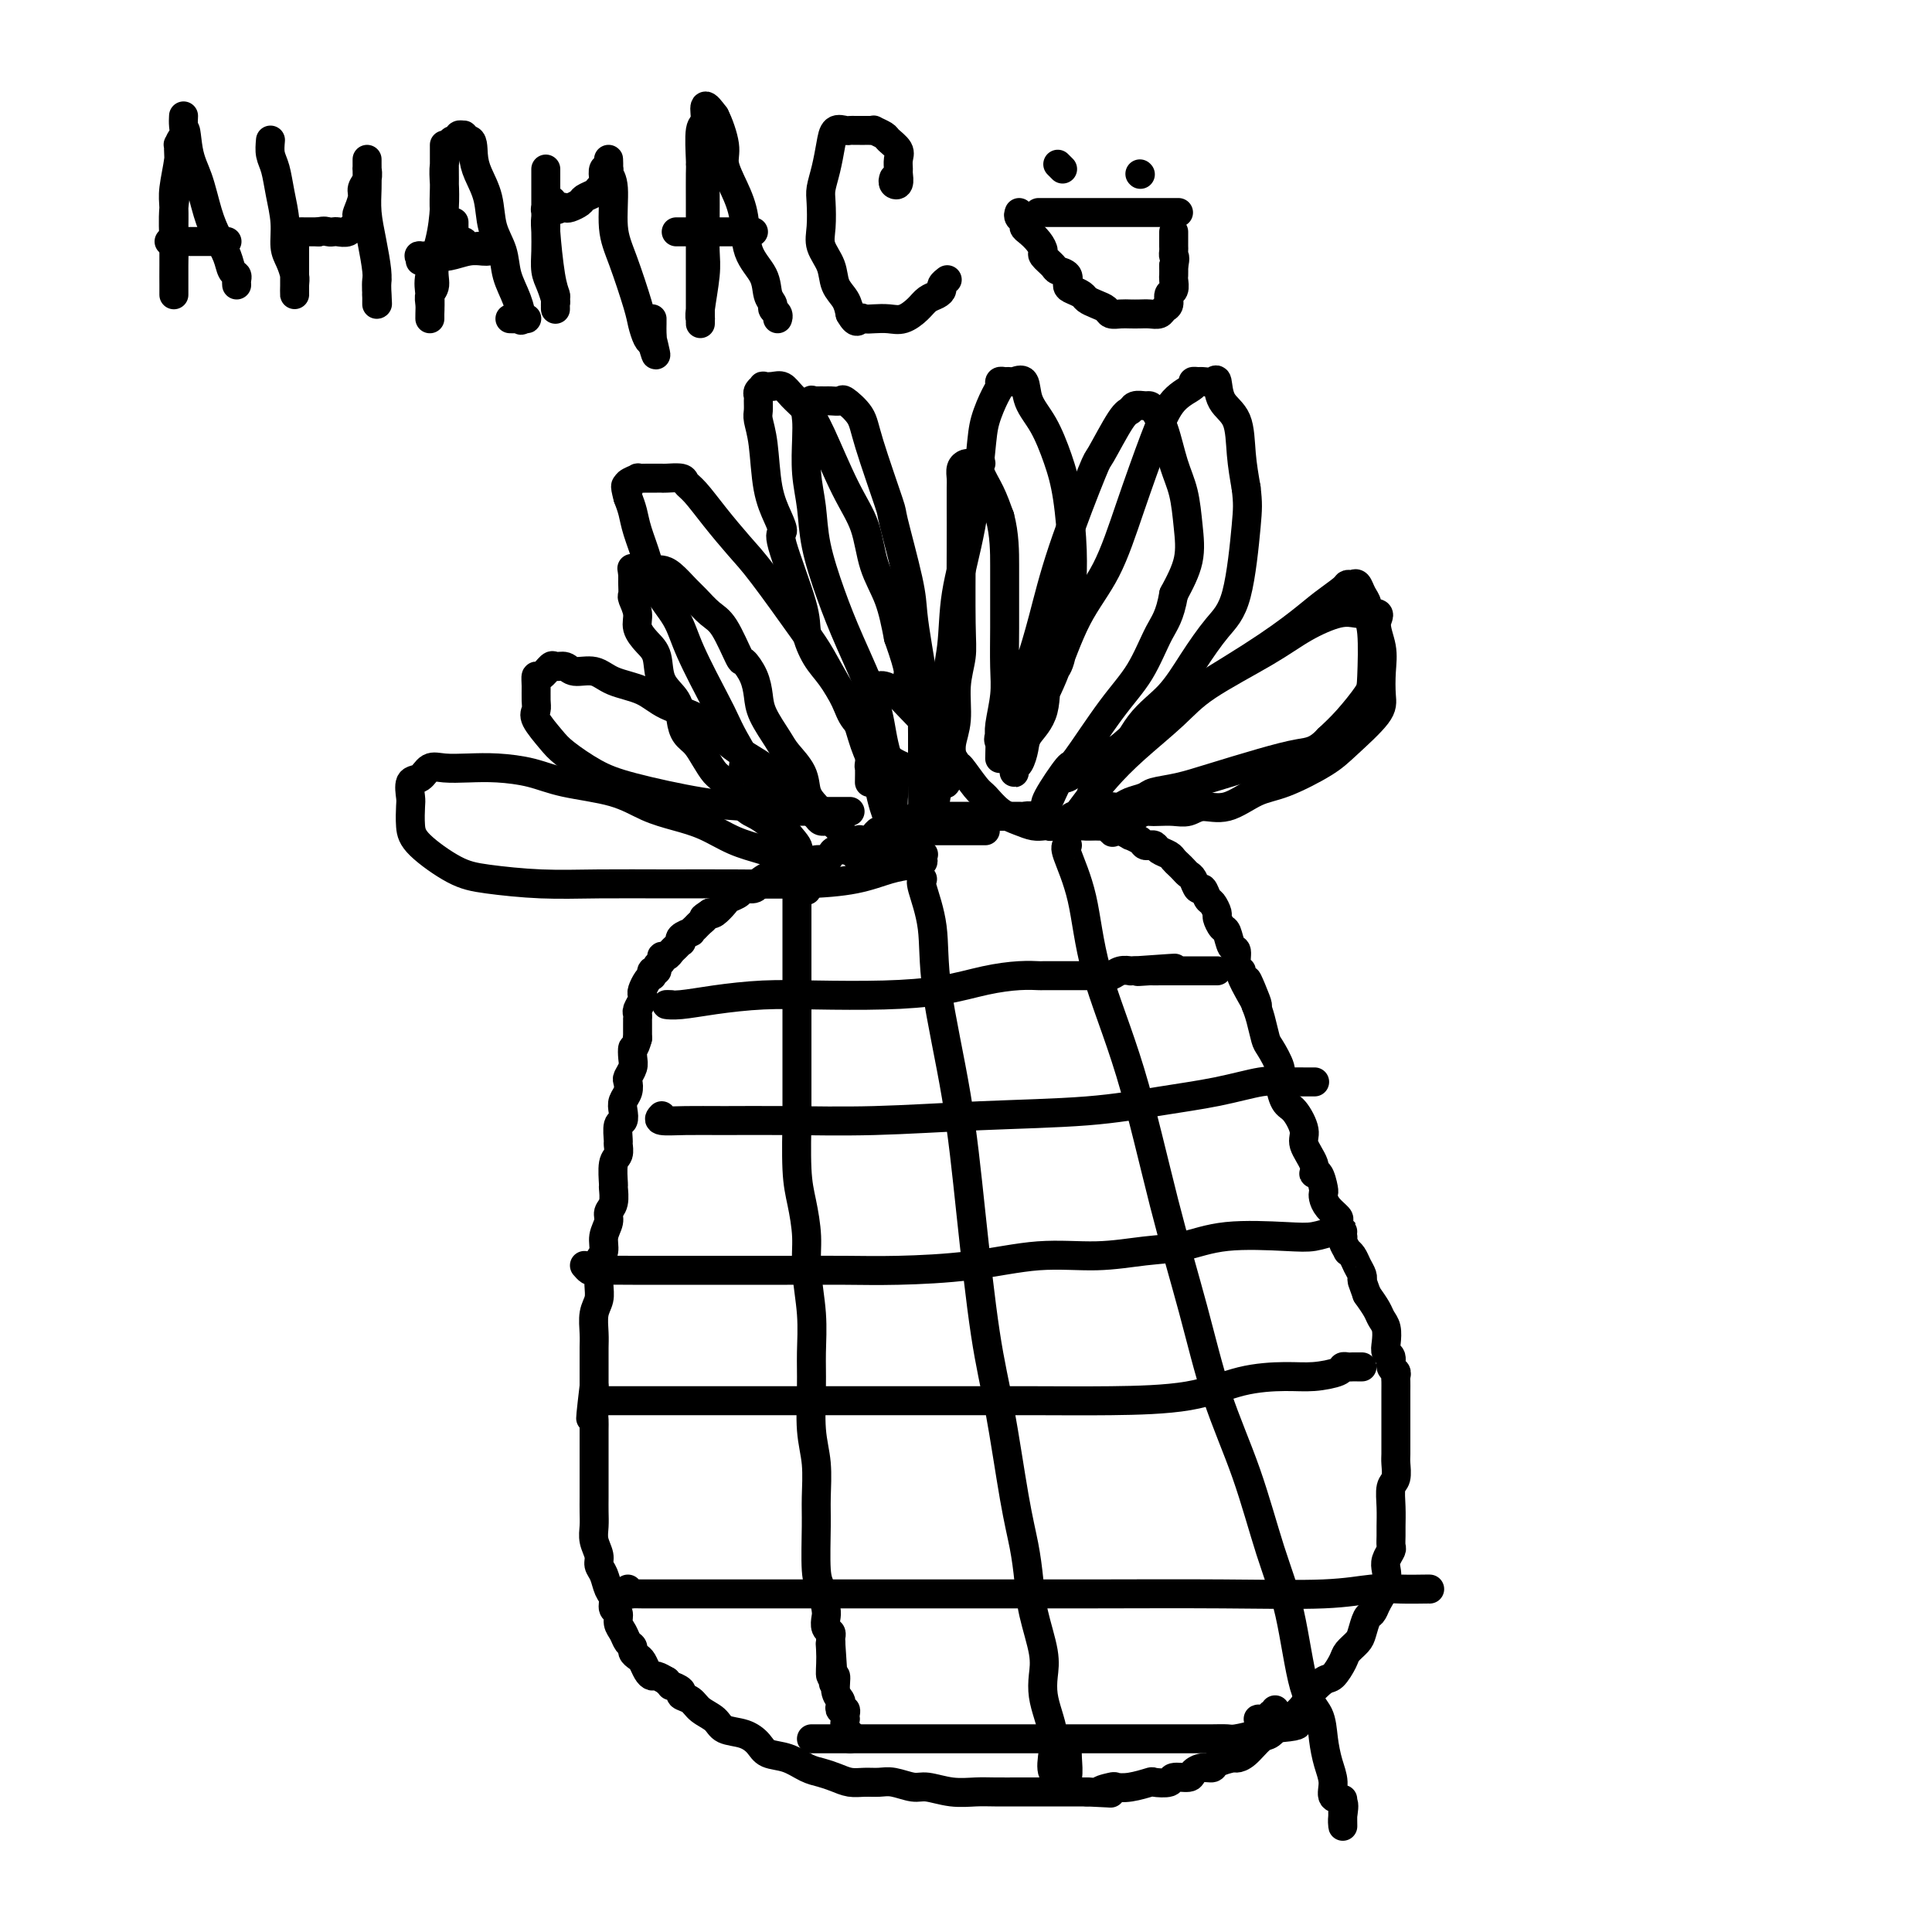 <svg viewBox='0 0 400 400' version='1.1' xmlns='http://www.w3.org/2000/svg' xmlns:xlink='http://www.w3.org/1999/xlink'><g fill='none' stroke='#000000' stroke-width='6' stroke-linecap='round' stroke-linejoin='round'><path d='M204,172c-0.447,0.000 -0.893,0.000 -1,0c-0.107,0.000 0.126,0.000 0,0c-0.126,0.000 -0.612,0.000 -1,0c-0.388,0.000 -0.677,0.000 -1,0c-0.323,0.000 -0.678,-0.000 -1,0c-0.322,0.000 -0.611,0.000 -1,0c-0.389,0.000 -0.877,0.000 -1,0c-0.123,0.000 0.121,0.000 0,0c-0.121,0.000 -0.606,0.000 -1,0c-0.394,0.000 -0.697,0.000 -1,0c-0.303,0.000 -0.606,0.000 -1,0c-0.394,0.000 -0.879,0.000 -1,0c-0.121,0.000 0.122,0.000 0,0c-0.122,0.000 -0.607,-0.000 -1,0c-0.393,0.000 -0.693,0.000 -1,0c-0.307,0.000 -0.621,-0.000 -1,0c-0.379,0.000 -0.823,0.000 -1,0c-0.177,0.000 -0.089,0.000 0,0'/><path d='M190,172c-2.340,0.017 -1.188,0.060 -1,0c0.188,-0.060 -0.586,-0.222 -1,0c-0.414,0.222 -0.468,0.830 -1,1c-0.532,0.170 -1.542,-0.098 -2,0c-0.458,0.098 -0.365,0.561 -1,1c-0.635,0.439 -1.998,0.853 -3,1c-1.002,0.147 -1.644,0.025 -2,0c-0.356,-0.025 -0.428,0.045 -1,0c-0.572,-0.045 -1.645,-0.206 -2,0c-0.355,0.206 0.008,0.777 0,1c-0.008,0.223 -0.386,0.097 -1,0c-0.614,-0.097 -1.463,-0.167 -2,0c-0.537,0.167 -0.760,0.570 -1,1c-0.240,0.430 -0.497,0.886 -1,1c-0.503,0.114 -1.253,-0.113 -2,0c-0.747,0.113 -1.491,0.565 -2,1c-0.509,0.435 -0.785,0.853 -1,1c-0.215,0.147 -0.371,0.025 -1,0c-0.629,-0.025 -1.730,0.049 -2,0c-0.270,-0.049 0.292,-0.221 0,0c-0.292,0.221 -1.439,0.834 -2,1c-0.561,0.166 -0.536,-0.114 -1,0c-0.464,0.114 -1.419,0.622 -2,1c-0.581,0.378 -0.790,0.626 -1,1c-0.210,0.374 -0.422,0.872 -1,1c-0.578,0.128 -1.520,-0.116 -2,0c-0.480,0.116 -0.496,0.592 -1,1c-0.504,0.408 -1.496,0.749 -2,1c-0.504,0.251 -0.520,0.414 -1,1c-0.480,0.586 -1.423,1.596 -2,2c-0.577,0.404 -0.789,0.202 -1,0'/><path d='M147,189c-2.188,1.415 -1.159,0.953 -1,1c0.159,0.047 -0.553,0.604 -1,1c-0.447,0.396 -0.628,0.632 -1,1c-0.372,0.368 -0.936,0.868 -1,1c-0.064,0.132 0.372,-0.105 0,0c-0.372,0.105 -1.553,0.553 -2,1c-0.447,0.447 -0.161,0.894 0,1c0.161,0.106 0.197,-0.130 0,0c-0.197,0.130 -0.626,0.626 -1,1c-0.374,0.374 -0.693,0.625 -1,1c-0.307,0.375 -0.603,0.875 -1,1c-0.397,0.125 -0.895,-0.125 -1,0c-0.105,0.125 0.182,0.626 0,1c-0.182,0.374 -0.833,0.622 -1,1c-0.167,0.378 0.149,0.888 0,1c-0.149,0.112 -0.761,-0.174 -1,0c-0.239,0.174 -0.103,0.806 0,1c0.103,0.194 0.172,-0.051 0,0c-0.172,0.051 -0.586,0.399 -1,1c-0.414,0.601 -0.829,1.456 -1,2c-0.171,0.544 -0.098,0.777 0,1c0.098,0.223 0.223,0.438 0,1c-0.223,0.562 -0.792,1.473 -1,2c-0.208,0.527 -0.056,0.670 0,1c0.056,0.330 0.015,0.848 0,1c-0.015,0.152 -0.004,-0.062 0,0c0.004,0.062 0.001,0.401 0,1c-0.001,0.599 -0.000,1.457 0,2c0.000,0.543 0.000,0.772 0,1'/><path d='M132,215c-0.686,2.522 -0.902,1.827 -1,2c-0.098,0.173 -0.078,1.215 0,2c0.078,0.785 0.213,1.313 0,2c-0.213,0.687 -0.775,1.535 -1,2c-0.225,0.465 -0.112,0.549 0,1c0.112,0.451 0.222,1.271 0,2c-0.222,0.729 -0.777,1.369 -1,2c-0.223,0.631 -0.112,1.253 0,2c0.112,0.747 0.227,1.618 0,2c-0.227,0.382 -0.797,0.274 -1,1c-0.203,0.726 -0.040,2.286 0,3c0.040,0.714 -0.042,0.581 0,1c0.042,0.419 0.209,1.390 0,2c-0.209,0.610 -0.792,0.859 -1,2c-0.208,1.141 -0.041,3.172 0,4c0.041,0.828 -0.046,0.451 0,1c0.046,0.549 0.224,2.023 0,3c-0.224,0.977 -0.848,1.455 -1,2c-0.152,0.545 0.170,1.156 0,2c-0.170,0.844 -0.830,1.920 -1,3c-0.170,1.080 0.152,2.165 0,3c-0.152,0.835 -0.776,1.419 -1,2c-0.224,0.581 -0.046,1.159 0,2c0.046,0.841 -0.040,1.943 0,3c0.040,1.057 0.207,2.068 0,3c-0.207,0.932 -0.788,1.786 -1,3c-0.212,1.214 -0.057,2.786 0,4c0.057,1.214 0.015,2.068 0,3c-0.015,0.932 -0.004,1.943 0,3c0.004,1.057 0.001,2.159 0,3c-0.001,0.841 -0.001,1.420 0,2'/><path d='M123,287c-1.392,11.722 -0.373,5.028 0,3c0.373,-2.028 0.100,0.612 0,2c-0.100,1.388 -0.027,1.526 0,2c0.027,0.474 0.007,1.286 0,2c-0.007,0.714 -0.002,1.331 0,2c0.002,0.669 0.001,1.389 0,2c-0.001,0.611 -0.000,1.111 0,2c0.000,0.889 0.000,2.166 0,3c-0.000,0.834 -0.001,1.223 0,2c0.001,0.777 0.004,1.941 0,3c-0.004,1.059 -0.016,2.013 0,3c0.016,0.987 0.060,2.007 0,3c-0.060,0.993 -0.224,1.961 0,3c0.224,1.039 0.835,2.151 1,3c0.165,0.849 -0.114,1.436 0,2c0.114,0.564 0.623,1.106 1,2c0.377,0.894 0.622,2.140 1,3c0.378,0.860 0.889,1.332 1,2c0.111,0.668 -0.178,1.531 0,2c0.178,0.469 0.822,0.545 1,1c0.178,0.455 -0.111,1.288 0,2c0.111,0.712 0.621,1.304 1,2c0.379,0.696 0.626,1.495 1,2c0.374,0.505 0.874,0.716 1,1c0.126,0.284 -0.121,0.640 0,1c0.121,0.360 0.609,0.723 1,1c0.391,0.277 0.685,0.469 1,1c0.315,0.531 0.651,1.400 1,2c0.349,0.600 0.709,0.931 1,1c0.291,0.069 0.512,-0.123 1,0c0.488,0.123 1.244,0.562 2,1'/><path d='M138,348c1.335,1.417 0.674,0.960 1,1c0.326,0.040 1.639,0.577 2,1c0.361,0.423 -0.228,0.733 0,1c0.228,0.267 1.275,0.490 2,1c0.725,0.510 1.129,1.305 2,2c0.871,0.695 2.210,1.289 3,2c0.790,0.711 1.032,1.537 2,2c0.968,0.463 2.660,0.562 4,1c1.340,0.438 2.326,1.217 3,2c0.674,0.783 1.037,1.572 2,2c0.963,0.428 2.526,0.497 4,1c1.474,0.503 2.859,1.441 4,2c1.141,0.559 2.038,0.738 3,1c0.962,0.262 1.989,0.605 3,1c1.011,0.395 2.007,0.842 3,1c0.993,0.158 1.982,0.027 3,0c1.018,-0.027 2.063,0.049 3,0c0.937,-0.049 1.766,-0.223 3,0c1.234,0.223 2.874,0.844 4,1c1.126,0.156 1.740,-0.154 3,0c1.260,0.154 3.167,0.773 5,1c1.833,0.227 3.594,0.061 5,0c1.406,-0.061 2.458,-0.016 4,0c1.542,0.016 3.573,0.004 5,0c1.427,-0.004 2.251,-0.001 3,0c0.749,0.001 1.423,0.000 2,0c0.577,-0.000 1.058,-0.000 2,0c0.942,0.000 2.345,0.000 3,0c0.655,-0.000 0.561,-0.000 1,0c0.439,0.000 1.411,0.000 2,0c0.589,-0.000 0.794,-0.000 1,0'/><path d='M225,371c8.146,0.369 4.012,0.291 3,0c-1.012,-0.291 1.099,-0.796 2,-1c0.901,-0.204 0.592,-0.106 1,0c0.408,0.106 1.532,0.221 3,0c1.468,-0.221 3.280,-0.776 4,-1c0.720,-0.224 0.349,-0.115 1,0c0.651,0.115 2.324,0.237 3,0c0.676,-0.237 0.357,-0.833 1,-1c0.643,-0.167 2.250,0.096 3,0c0.750,-0.096 0.642,-0.551 1,-1c0.358,-0.449 1.180,-0.890 2,-1c0.820,-0.110 1.636,0.113 2,0c0.364,-0.113 0.275,-0.563 1,-1c0.725,-0.437 2.263,-0.861 3,-1c0.737,-0.139 0.673,0.008 1,0c0.327,-0.008 1.045,-0.171 2,-1c0.955,-0.829 2.148,-2.323 3,-3c0.852,-0.677 1.364,-0.536 2,-1c0.636,-0.464 1.396,-1.533 2,-2c0.604,-0.467 1.054,-0.333 2,-1c0.946,-0.667 2.390,-2.136 3,-3c0.610,-0.864 0.386,-1.123 1,-2c0.614,-0.877 2.066,-2.371 3,-3c0.934,-0.629 1.349,-0.394 2,-1c0.651,-0.606 1.536,-2.054 2,-3c0.464,-0.946 0.505,-1.390 1,-2c0.495,-0.610 1.442,-1.384 2,-2c0.558,-0.616 0.727,-1.072 1,-2c0.273,-0.928 0.650,-2.327 1,-3c0.350,-0.673 0.671,-0.621 1,-1c0.329,-0.379 0.664,-1.190 1,-2'/><path d='M285,332c1.325,-2.274 1.139,-1.960 1,-2c-0.139,-0.040 -0.230,-0.434 0,-1c0.230,-0.566 0.779,-1.302 1,-2c0.221,-0.698 0.112,-1.356 0,-2c-0.112,-0.644 -0.226,-1.273 0,-2c0.226,-0.727 0.793,-1.551 1,-2c0.207,-0.449 0.054,-0.523 0,-1c-0.054,-0.477 -0.011,-1.358 0,-2c0.011,-0.642 -0.011,-1.043 0,-2c0.011,-0.957 0.056,-2.468 0,-4c-0.056,-1.532 -0.211,-3.086 0,-4c0.211,-0.914 0.789,-1.190 1,-2c0.211,-0.810 0.057,-2.155 0,-3c-0.057,-0.845 -0.015,-1.190 0,-2c0.015,-0.810 0.004,-2.086 0,-3c-0.004,-0.914 -0.001,-1.466 0,-2c0.001,-0.534 0.000,-1.050 0,-2c-0.000,-0.950 -0.000,-2.334 0,-3c0.000,-0.666 0.001,-0.612 0,-1c-0.001,-0.388 -0.004,-1.216 0,-2c0.004,-0.784 0.016,-1.523 0,-2c-0.016,-0.477 -0.061,-0.690 0,-1c0.061,-0.310 0.226,-0.715 0,-1c-0.226,-0.285 -0.844,-0.450 -1,-1c-0.156,-0.550 0.151,-1.484 0,-2c-0.151,-0.516 -0.761,-0.613 -1,-1c-0.239,-0.387 -0.108,-1.065 0,-2c0.108,-0.935 0.194,-2.127 0,-3c-0.194,-0.873 -0.668,-1.427 -1,-2c-0.332,-0.573 -0.524,-1.164 -1,-2c-0.476,-0.836 -1.238,-1.918 -2,-3'/><path d='M283,268c-1.168,-3.274 -1.088,-2.958 -1,-3c0.088,-0.042 0.182,-0.440 0,-1c-0.182,-0.560 -0.641,-1.281 -1,-2c-0.359,-0.719 -0.617,-1.436 -1,-2c-0.383,-0.564 -0.891,-0.976 -1,-1c-0.109,-0.024 0.181,0.341 0,0c-0.181,-0.341 -0.831,-1.386 -1,-2c-0.169,-0.614 0.144,-0.797 0,-1c-0.144,-0.203 -0.746,-0.425 -1,-1c-0.254,-0.575 -0.159,-1.503 0,-2c0.159,-0.497 0.383,-0.565 0,-1c-0.383,-0.435 -1.373,-1.239 -2,-2c-0.627,-0.761 -0.890,-1.481 -1,-2c-0.110,-0.519 -0.066,-0.837 0,-1c0.066,-0.163 0.153,-0.172 0,-1c-0.153,-0.828 -0.547,-2.474 -1,-3c-0.453,-0.526 -0.964,0.069 -1,0c-0.036,-0.069 0.405,-0.803 0,-2c-0.405,-1.197 -1.654,-2.855 -2,-4c-0.346,-1.145 0.210,-1.775 0,-3c-0.210,-1.225 -1.187,-3.046 -2,-4c-0.813,-0.954 -1.460,-1.041 -2,-2c-0.540,-0.959 -0.971,-2.791 -1,-4c-0.029,-1.209 0.343,-1.793 0,-3c-0.343,-1.207 -1.401,-3.035 -2,-4c-0.599,-0.965 -0.738,-1.068 -1,-2c-0.262,-0.932 -0.646,-2.695 -1,-4c-0.354,-1.305 -0.677,-2.153 -1,-3'/><path d='M260,208c-3.531,-9.509 -0.859,-3.281 0,-1c0.859,2.281 -0.095,0.614 -1,-1c-0.905,-1.614 -1.762,-3.176 -2,-4c-0.238,-0.824 0.143,-0.911 0,-1c-0.143,-0.089 -0.812,-0.180 -1,-1c-0.188,-0.820 0.103,-2.370 0,-3c-0.103,-0.630 -0.601,-0.339 -1,-1c-0.399,-0.661 -0.698,-2.275 -1,-3c-0.302,-0.725 -0.606,-0.560 -1,-1c-0.394,-0.440 -0.879,-1.485 -1,-2c-0.121,-0.515 0.122,-0.500 0,-1c-0.122,-0.500 -0.610,-1.514 -1,-2c-0.390,-0.486 -0.682,-0.445 -1,-1c-0.318,-0.555 -0.663,-1.707 -1,-2c-0.337,-0.293 -0.668,0.272 -1,0c-0.332,-0.272 -0.667,-1.382 -1,-2c-0.333,-0.618 -0.666,-0.743 -1,-1c-0.334,-0.257 -0.671,-0.646 -1,-1c-0.329,-0.354 -0.652,-0.673 -1,-1c-0.348,-0.327 -0.723,-0.662 -1,-1c-0.277,-0.338 -0.456,-0.678 -1,-1c-0.544,-0.322 -1.454,-0.625 -2,-1c-0.546,-0.375 -0.729,-0.823 -1,-1c-0.271,-0.177 -0.631,-0.085 -1,0c-0.369,0.085 -0.746,0.163 -1,0c-0.254,-0.163 -0.383,-0.566 -1,-1c-0.617,-0.434 -1.722,-0.900 -2,-1c-0.278,-0.100 0.271,0.165 0,0c-0.271,-0.165 -1.363,-0.762 -2,-1c-0.637,-0.238 -0.818,-0.119 -1,0'/><path d='M231,172c-3.024,-1.873 -1.583,-0.554 -1,0c0.583,0.554 0.307,0.345 0,0c-0.307,-0.345 -0.646,-0.824 -1,-1c-0.354,-0.176 -0.725,-0.047 -1,0c-0.275,0.047 -0.455,0.012 -1,0c-0.545,-0.012 -1.456,-0.002 -2,0c-0.544,0.002 -0.719,-0.003 -1,0c-0.281,0.003 -0.666,0.015 -1,0c-0.334,-0.015 -0.617,-0.056 -1,0c-0.383,0.056 -0.867,0.211 -1,0c-0.133,-0.211 0.085,-0.788 0,-1c-0.085,-0.212 -0.473,-0.061 -1,0c-0.527,0.061 -1.192,0.030 -2,0c-0.808,-0.030 -1.760,-0.061 -2,0c-0.240,0.061 0.231,0.212 0,0c-0.231,-0.212 -1.164,-0.789 -2,-1c-0.836,-0.211 -1.575,-0.057 -2,0c-0.425,0.057 -0.535,0.015 -1,0c-0.465,-0.015 -1.284,-0.004 -2,0c-0.716,0.004 -1.330,0.001 -2,0c-0.670,-0.001 -1.398,-0.000 -2,0c-0.602,0.000 -1.078,0.000 -2,0c-0.922,-0.000 -2.288,-0.000 -3,0c-0.712,0.000 -0.768,0.000 -1,0c-0.232,-0.000 -0.640,-0.000 -1,0c-0.360,0.000 -0.671,0.000 -1,0c-0.329,-0.000 -0.676,-0.000 -1,0c-0.324,0.000 -0.626,0.000 -1,0c-0.374,-0.000 -0.821,-0.000 -1,0c-0.179,0.000 -0.089,0.000 0,0'/><path d='M194,169c-5.902,-0.464 -2.156,-0.125 -1,0c1.156,0.125 -0.277,0.037 -1,0c-0.723,-0.037 -0.737,-0.024 -1,0c-0.263,0.024 -0.777,0.059 -1,0c-0.223,-0.059 -0.155,-0.213 0,0c0.155,0.213 0.396,0.793 0,1c-0.396,0.207 -1.430,0.041 -2,0c-0.570,-0.041 -0.675,0.041 -1,0c-0.325,-0.041 -0.871,-0.207 -1,0c-0.129,0.207 0.159,0.786 0,1c-0.159,0.214 -0.764,0.061 -1,0c-0.236,-0.061 -0.105,-0.032 0,0c0.105,0.032 0.182,0.065 0,0c-0.182,-0.065 -0.623,-0.228 -1,0c-0.377,0.228 -0.689,0.846 -1,1c-0.311,0.154 -0.619,-0.154 -1,0c-0.381,0.154 -0.833,0.772 -1,1c-0.167,0.228 -0.048,0.065 0,0c0.048,-0.065 0.024,-0.033 0,0'/><path d='M161,177c0.331,0.449 0.662,0.899 1,1c0.338,0.101 0.682,-0.145 1,0c0.318,0.145 0.610,0.682 1,1c0.390,0.318 0.877,0.418 1,0c0.123,-0.418 -0.117,-1.353 0,-2c0.117,-0.647 0.593,-1.006 0,-2c-0.593,-0.994 -2.253,-2.622 -3,-4c-0.747,-1.378 -0.580,-2.506 -1,-3c-0.420,-0.494 -1.427,-0.356 -2,-1c-0.573,-0.644 -0.712,-2.072 -1,-3c-0.288,-0.928 -0.724,-1.356 -1,-2c-0.276,-0.644 -0.392,-1.503 -1,-2c-0.608,-0.497 -1.707,-0.633 -2,-1c-0.293,-0.367 0.220,-0.964 0,-2c-0.220,-1.036 -1.173,-2.512 -2,-4c-0.827,-1.488 -1.527,-2.987 -2,-4c-0.473,-1.013 -0.717,-1.539 -2,-4c-1.283,-2.461 -3.604,-6.857 -5,-10c-1.396,-3.143 -1.865,-5.033 -3,-7c-1.135,-1.967 -2.934,-4.010 -4,-6c-1.066,-1.990 -1.399,-3.925 -2,-6c-0.601,-2.075 -1.469,-4.289 -2,-6c-0.531,-1.711 -0.723,-2.917 -1,-4c-0.277,-1.083 -0.638,-2.041 -1,-3'/><path d='M130,103c-0.937,-3.404 -0.281,-2.415 0,-2c0.281,0.415 0.186,0.255 0,0c-0.186,-0.255 -0.464,-0.604 0,-1c0.464,-0.396 1.669,-0.838 2,-1c0.331,-0.162 -0.212,-0.043 0,0c0.212,0.043 1.178,0.011 2,0c0.822,-0.011 1.501,-0.000 2,0c0.499,0.000 0.818,-0.010 1,0c0.182,0.010 0.228,0.041 1,0c0.772,-0.041 2.271,-0.153 3,0c0.729,0.153 0.686,0.572 1,1c0.314,0.428 0.983,0.866 2,2c1.017,1.134 2.382,2.964 4,5c1.618,2.036 3.490,4.277 5,6c1.510,1.723 2.659,2.927 5,6c2.341,3.073 5.873,8.015 8,11c2.127,2.985 2.850,4.013 4,6c1.150,1.987 2.728,4.933 4,7c1.272,2.067 2.239,3.257 3,5c0.761,1.743 1.317,4.040 2,6c0.683,1.960 1.493,3.582 2,5c0.507,1.418 0.710,2.630 1,4c0.290,1.370 0.666,2.897 1,4c0.334,1.103 0.626,1.780 1,3c0.374,1.220 0.832,2.982 1,4c0.168,1.018 0.048,1.291 0,1c-0.048,-0.291 -0.024,-1.145 0,-2'/><path d='M185,173c1.209,2.997 0.231,-2.012 0,-5c-0.231,-2.988 0.283,-3.957 0,-6c-0.283,-2.043 -1.365,-5.159 -2,-8c-0.635,-2.841 -0.824,-5.405 -2,-9c-1.176,-3.595 -3.338,-8.220 -5,-12c-1.662,-3.780 -2.824,-6.717 -4,-10c-1.176,-3.283 -2.367,-6.914 -3,-10c-0.633,-3.086 -0.706,-5.627 -1,-8c-0.294,-2.373 -0.807,-4.577 -1,-7c-0.193,-2.423 -0.066,-5.066 0,-7c0.066,-1.934 0.072,-3.159 0,-4c-0.072,-0.841 -0.223,-1.297 0,-2c0.223,-0.703 0.818,-1.653 1,-2c0.182,-0.347 -0.049,-0.092 0,0c0.049,0.092 0.378,0.023 1,0c0.622,-0.023 1.536,0.002 2,0c0.464,-0.002 0.478,-0.032 1,0c0.522,0.032 1.552,0.126 2,0c0.448,-0.126 0.313,-0.471 1,0c0.687,0.471 2.195,1.760 3,3c0.805,1.240 0.909,2.433 2,6c1.091,3.567 3.171,9.509 4,12c0.829,2.491 0.408,1.533 1,4c0.592,2.467 2.197,8.361 3,12c0.803,3.639 0.804,5.025 1,7c0.196,1.975 0.589,4.540 1,7c0.411,2.460 0.842,4.814 1,7c0.158,2.186 0.042,4.205 0,6c-0.042,1.795 -0.011,3.368 0,5c0.011,1.632 0.003,3.323 0,5c-0.003,1.677 -0.002,3.338 0,5'/><path d='M191,162c0.017,4.218 0.060,4.265 0,5c-0.060,0.735 -0.222,2.160 0,3c0.222,0.840 0.830,1.096 1,1c0.170,-0.096 -0.096,-0.544 0,-1c0.096,-0.456 0.555,-0.918 1,-2c0.445,-1.082 0.877,-2.783 1,-5c0.123,-2.217 -0.063,-4.952 0,-8c0.063,-3.048 0.374,-6.411 1,-10c0.626,-3.589 1.567,-7.403 2,-11c0.433,-3.597 0.357,-6.977 1,-11c0.643,-4.023 2.004,-8.688 3,-14c0.996,-5.312 1.625,-11.269 2,-15c0.375,-3.731 0.496,-5.234 1,-7c0.504,-1.766 1.392,-3.794 2,-5c0.608,-1.206 0.935,-1.590 1,-2c0.065,-0.410 -0.133,-0.845 0,-1c0.133,-0.155 0.597,-0.030 1,0c0.403,0.030 0.744,-0.035 1,0c0.256,0.035 0.428,0.170 1,0c0.572,-0.170 1.543,-0.645 2,0c0.457,0.645 0.399,2.411 1,4c0.601,1.589 1.859,3.000 3,5c1.141,2.000 2.164,4.588 3,7c0.836,2.412 1.487,4.649 2,8c0.513,3.351 0.890,7.816 1,11c0.110,3.184 -0.047,5.088 0,7c0.047,1.912 0.299,3.832 0,6c-0.299,2.168 -1.150,4.584 -2,7'/><path d='M220,134c-0.819,5.801 -2.366,4.805 -3,6c-0.634,1.195 -0.356,4.582 -1,7c-0.644,2.418 -2.211,3.868 -3,5c-0.789,1.132 -0.800,1.946 -1,3c-0.200,1.054 -0.590,2.348 -1,3c-0.410,0.652 -0.840,0.662 -1,1c-0.160,0.338 -0.049,1.005 0,1c0.049,-0.005 0.035,-0.683 0,-1c-0.035,-0.317 -0.090,-0.273 0,-1c0.090,-0.727 0.326,-2.225 1,-4c0.674,-1.775 1.785,-3.825 3,-6c1.215,-2.175 2.534,-4.473 4,-8c1.466,-3.527 3.080,-8.282 5,-12c1.920,-3.718 4.148,-6.400 6,-10c1.852,-3.600 3.329,-8.117 5,-13c1.671,-4.883 3.537,-10.131 5,-14c1.463,-3.869 2.524,-6.357 4,-8c1.476,-1.643 3.369,-2.439 4,-3c0.631,-0.561 0.001,-0.886 0,-1c-0.001,-0.114 0.628,-0.018 1,0c0.372,0.018 0.489,-0.042 1,0c0.511,0.042 1.418,0.186 2,0c0.582,-0.186 0.838,-0.702 1,0c0.162,0.702 0.229,2.621 1,4c0.771,1.379 2.246,2.217 3,4c0.754,1.783 0.787,4.509 1,7c0.213,2.491 0.607,4.745 1,7'/><path d='M258,101c0.383,3.218 0.341,4.264 0,8c-0.341,3.736 -0.982,10.161 -2,14c-1.018,3.839 -2.414,5.091 -4,7c-1.586,1.909 -3.363,4.476 -5,7c-1.637,2.524 -3.134,5.005 -5,7c-1.866,1.995 -4.099,3.503 -6,6c-1.901,2.497 -3.468,5.982 -5,8c-1.532,2.018 -3.029,2.568 -4,4c-0.971,1.432 -1.416,3.746 -2,5c-0.584,1.254 -1.307,1.447 -2,2c-0.693,0.553 -1.354,1.465 -1,1c0.354,-0.465 1.725,-2.305 3,-4c1.275,-1.695 2.454,-3.243 4,-5c1.546,-1.757 3.460,-3.723 6,-6c2.540,-2.277 5.705,-4.866 8,-7c2.295,-2.134 3.720,-3.811 7,-6c3.280,-2.189 8.413,-4.888 12,-7c3.587,-2.112 5.626,-3.638 8,-5c2.374,-1.362 5.084,-2.561 7,-3c1.916,-0.439 3.039,-0.118 4,0c0.961,0.118 1.759,0.032 2,0c0.241,-0.032 -0.074,-0.009 0,0c0.074,0.009 0.537,0.005 1,0'/><path d='M284,127c2.332,-0.252 1.162,0.618 1,2c-0.162,1.382 0.683,3.276 1,5c0.317,1.724 0.105,3.279 0,5c-0.105,1.721 -0.102,3.610 0,5c0.102,1.390 0.304,2.282 -1,4c-1.304,1.718 -4.115,4.262 -6,6c-1.885,1.738 -2.843,2.671 -5,4c-2.157,1.329 -5.511,3.053 -8,4c-2.489,0.947 -4.112,1.115 -6,2c-1.888,0.885 -4.042,2.486 -6,3c-1.958,0.514 -3.719,-0.058 -5,0c-1.281,0.058 -2.083,0.747 -3,1c-0.917,0.253 -1.951,0.071 -3,0c-1.049,-0.071 -2.115,-0.029 -3,0c-0.885,0.029 -1.589,0.045 -2,0c-0.411,-0.045 -0.529,-0.152 -1,0c-0.471,0.152 -1.295,0.563 -2,1c-0.705,0.437 -1.292,0.902 -2,1c-0.708,0.098 -1.538,-0.170 -2,0c-0.462,0.170 -0.555,0.778 -1,1c-0.445,0.222 -1.243,0.060 -2,0c-0.757,-0.060 -1.473,-0.016 -2,0c-0.527,0.016 -0.865,0.005 -1,0c-0.135,-0.005 -0.068,-0.002 0,0'/><path d='M165,182c0.000,0.106 0.000,0.213 0,1c-0.000,0.787 -0.000,2.256 0,4c0.000,1.744 0.000,3.765 0,6c-0.000,2.235 -0.000,4.685 0,7c0.000,2.315 0.000,4.496 0,7c-0.000,2.504 -0.001,5.330 0,7c0.001,1.670 0.003,2.184 0,5c-0.003,2.816 -0.011,7.935 0,10c0.011,2.065 0.040,1.076 0,3c-0.040,1.924 -0.151,6.759 0,10c0.151,3.241 0.562,4.886 1,7c0.438,2.114 0.902,4.697 1,7c0.098,2.303 -0.171,4.326 0,7c0.171,2.674 0.782,5.997 1,9c0.218,3.003 0.044,5.685 0,8c-0.044,2.315 0.041,4.263 0,7c-0.041,2.737 -0.208,6.263 0,9c0.208,2.737 0.791,4.685 1,7c0.209,2.315 0.046,4.998 0,7c-0.046,2.002 0.026,3.323 0,6c-0.026,2.677 -0.152,6.710 0,9c0.152,2.290 0.580,2.837 1,4c0.420,1.163 0.830,2.941 1,4c0.170,1.059 0.098,1.397 0,2c-0.098,0.603 -0.222,1.471 0,2c0.222,0.529 0.791,0.719 1,1c0.209,0.281 0.060,0.652 0,1c-0.060,0.348 -0.030,0.674 0,1'/><path d='M172,340c1.078,15.621 0.274,5.673 0,2c-0.274,-3.673 -0.017,-1.072 0,1c0.017,2.072 -0.205,3.616 0,4c0.205,0.384 0.839,-0.390 1,0c0.161,0.390 -0.149,1.946 0,3c0.149,1.054 0.758,1.605 1,2c0.242,0.395 0.117,0.632 0,1c-0.117,0.368 -0.227,0.867 0,1c0.227,0.133 0.792,-0.101 1,0c0.208,0.101 0.060,0.538 0,1c-0.060,0.462 -0.030,0.951 0,1c0.030,0.049 0.061,-0.340 0,0c-0.061,0.340 -0.212,1.411 0,2c0.212,0.589 0.788,0.697 1,1c0.212,0.303 0.061,0.801 0,1c-0.061,0.199 -0.030,0.100 0,0'/><path d='M191,182c-0.224,0.194 -0.447,0.389 0,2c0.447,1.611 1.565,4.639 2,8c0.435,3.361 0.188,7.056 1,13c0.812,5.944 2.682,14.138 4,22c1.318,7.862 2.083,15.391 3,24c0.917,8.609 1.986,18.296 3,25c1.014,6.704 1.972,10.425 3,16c1.028,5.575 2.125,13.005 3,18c0.875,4.995 1.527,7.557 2,10c0.473,2.443 0.767,4.768 1,7c0.233,2.232 0.405,4.372 1,7c0.595,2.628 1.613,5.746 2,8c0.387,2.254 0.143,3.645 0,5c-0.143,1.355 -0.184,2.674 0,4c0.184,1.326 0.593,2.659 1,4c0.407,1.341 0.812,2.690 1,4c0.188,1.310 0.159,2.581 0,4c-0.159,1.419 -0.449,2.985 0,4c0.449,1.015 1.637,1.480 2,2c0.363,0.520 -0.099,1.095 0,1c0.099,-0.095 0.758,-0.861 1,-2c0.242,-1.139 0.065,-2.653 0,-4c-0.065,-1.347 -0.019,-2.528 0,-3c0.019,-0.472 0.009,-0.236 0,0'/><path d='M221,175c-0.293,0.159 -0.587,0.318 0,2c0.587,1.682 2.053,4.889 3,9c0.947,4.111 1.374,9.128 3,15c1.626,5.872 4.450,12.600 7,21c2.550,8.400 4.824,18.472 7,27c2.176,8.528 4.252,15.510 6,22c1.748,6.490 3.167,12.487 5,18c1.833,5.513 4.081,10.542 6,16c1.919,5.458 3.508,11.344 5,16c1.492,4.656 2.886,8.083 4,13c1.114,4.917 1.949,11.326 3,15c1.051,3.674 2.318,4.613 3,6c0.682,1.387 0.779,3.220 1,5c0.221,1.780 0.567,3.505 1,5c0.433,1.495 0.953,2.758 1,4c0.047,1.242 -0.380,2.462 0,3c0.380,0.538 1.566,0.392 2,1c0.434,0.608 0.116,1.970 0,3c-0.116,1.030 -0.031,1.730 0,2c0.031,0.270 0.008,0.111 0,-1c-0.008,-1.111 -0.002,-3.175 0,-4c0.002,-0.825 0.001,-0.413 0,0'/><path d='M139,208c-0.614,-0.022 -1.228,-0.045 -1,0c0.228,0.045 1.298,0.156 3,0c1.702,-0.156 4.038,-0.580 7,-1c2.962,-0.420 6.551,-0.837 10,-1c3.449,-0.163 6.757,-0.072 11,0c4.243,0.072 9.421,0.124 14,0c4.579,-0.124 8.559,-0.426 12,-1c3.441,-0.574 6.343,-1.422 9,-2c2.657,-0.578 5.069,-0.887 7,-1c1.931,-0.113 3.382,-0.030 4,0c0.618,0.030 0.403,0.008 1,0c0.597,-0.008 2.006,-0.002 3,0c0.994,0.002 1.574,0.001 2,0c0.426,-0.001 0.698,-0.000 1,0c0.302,0.000 0.633,0.001 1,0c0.367,-0.001 0.769,-0.004 1,0c0.231,0.004 0.290,0.015 1,0c0.710,-0.015 2.070,-0.057 3,0c0.930,0.057 1.429,0.211 2,0c0.571,-0.211 1.215,-0.789 2,-1c0.785,-0.211 1.711,-0.057 2,0c0.289,0.057 -0.060,0.016 0,0c0.060,-0.016 0.530,-0.008 1,0'/><path d='M235,201c15.236,-1.083 5.327,-0.290 2,0c-3.327,0.290 -0.072,0.078 1,0c1.072,-0.078 -0.038,-0.021 0,0c0.038,0.021 1.223,0.006 3,0c1.777,-0.006 4.147,-0.001 6,0c1.853,0.001 3.190,0.000 4,0c0.810,-0.000 1.093,-0.000 1,0c-0.093,0.000 -0.564,0.000 -1,0c-0.436,-0.000 -0.839,-0.000 -1,0c-0.161,0.000 -0.081,0.000 0,0'/><path d='M137,231c-0.400,0.423 -0.800,0.846 0,1c0.800,0.154 2.799,0.038 5,0c2.201,-0.038 4.603,0.002 8,0c3.397,-0.002 7.789,-0.045 13,0c5.211,0.045 11.240,0.178 18,0c6.760,-0.178 14.251,-0.668 22,-1c7.749,-0.332 15.756,-0.506 22,-1c6.244,-0.494 10.727,-1.309 15,-2c4.273,-0.691 8.338,-1.257 12,-2c3.662,-0.743 6.922,-1.663 9,-2c2.078,-0.337 2.974,-0.090 4,0c1.026,0.090 2.182,0.024 3,0c0.818,-0.024 1.297,-0.007 2,0c0.703,0.007 1.629,0.002 2,0c0.371,-0.002 0.185,-0.001 0,0'/><path d='M121,262c0.372,0.423 0.744,0.845 1,1c0.256,0.155 0.398,0.041 2,0c1.602,-0.041 4.666,-0.011 7,0c2.334,0.011 3.940,0.003 7,0c3.060,-0.003 7.576,-0.003 12,0c4.424,0.003 8.758,0.007 13,0c4.242,-0.007 8.392,-0.025 12,0c3.608,0.025 6.675,0.095 11,0c4.325,-0.095 9.907,-0.353 15,-1c5.093,-0.647 9.696,-1.683 14,-2c4.304,-0.317 8.310,0.087 12,0c3.690,-0.087 7.063,-0.663 10,-1c2.937,-0.337 5.437,-0.434 8,-1c2.563,-0.566 5.188,-1.602 9,-2c3.812,-0.398 8.812,-0.159 12,0c3.188,0.159 4.563,0.239 6,0c1.437,-0.239 2.935,-0.796 4,-1c1.065,-0.204 1.698,-0.055 2,0c0.302,0.055 0.274,0.015 0,0c-0.274,-0.015 -0.792,-0.004 -1,0c-0.208,0.004 -0.104,0.002 0,0'/><path d='M124,290c-0.304,-0.000 -0.608,-0.000 1,0c1.608,0.000 5.130,0.000 8,0c2.870,-0.000 5.090,-0.000 8,0c2.910,0.000 6.510,0.000 12,0c5.490,-0.000 12.870,-0.001 20,0c7.130,0.001 14.010,0.004 21,0c6.990,-0.004 14.091,-0.015 20,0c5.909,0.015 10.627,0.057 16,0c5.373,-0.057 11.401,-0.214 16,-1c4.599,-0.786 7.767,-2.200 11,-3c3.233,-0.800 6.529,-0.985 9,-1c2.471,-0.015 4.115,0.140 6,0c1.885,-0.140 4.010,-0.573 5,-1c0.990,-0.427 0.843,-0.846 1,-1c0.157,-0.154 0.617,-0.041 1,0c0.383,0.041 0.690,0.011 1,0c0.310,-0.011 0.622,-0.003 1,0c0.378,0.003 0.822,0.001 1,0c0.178,-0.001 0.089,-0.000 0,0'/><path d='M130,329c-0.086,0.423 -0.171,0.845 0,1c0.171,0.155 0.599,0.041 1,0c0.401,-0.041 0.774,-0.011 2,0c1.226,0.011 3.303,0.003 6,0c2.697,-0.003 6.012,-0.001 12,0c5.988,0.001 14.647,0.001 23,0c8.353,-0.001 16.400,-0.004 25,0c8.600,0.004 17.754,0.015 27,0c9.246,-0.015 18.582,-0.057 27,0c8.418,0.057 15.916,0.211 21,0c5.084,-0.211 7.755,-0.789 10,-1c2.245,-0.211 4.066,-0.057 6,0c1.934,0.057 3.982,0.015 5,0c1.018,-0.015 1.005,-0.004 1,0c-0.005,0.004 -0.003,0.002 0,0'/><path d='M168,360c1.462,-0.000 2.925,-0.000 4,0c1.075,0.000 1.763,0.000 4,0c2.237,-0.000 6.022,-0.000 9,0c2.978,0.000 5.148,0.000 8,0c2.852,-0.000 6.385,-0.000 10,0c3.615,0.000 7.312,0.000 11,0c3.688,-0.000 7.366,-0.000 10,0c2.634,0.000 4.226,0.000 7,0c2.774,-0.000 6.732,-0.000 9,0c2.268,0.000 2.845,0.000 3,0c0.155,-0.000 -0.113,-0.000 0,0c0.113,0.000 0.608,0.000 1,0c0.392,-0.000 0.682,-0.000 1,0c0.318,0.000 0.664,0.000 1,0c0.336,-0.000 0.661,-0.000 1,0c0.339,0.000 0.693,0.001 1,0c0.307,-0.001 0.565,-0.003 1,0c0.435,0.003 1.045,0.012 2,0c0.955,-0.012 2.256,-0.044 3,0c0.744,0.044 0.931,0.166 2,0c1.069,-0.166 3.020,-0.619 4,-1c0.980,-0.381 0.990,-0.691 1,-1'/><path d='M261,358c14.549,-0.780 4.420,-1.729 1,-2c-3.420,-0.271 -0.132,0.137 1,0c1.132,-0.137 0.108,-0.820 0,-1c-0.108,-0.180 0.702,0.144 1,0c0.298,-0.144 0.085,-0.755 0,-1c-0.085,-0.245 -0.043,-0.122 0,0'/><path d='M167,184c0.020,0.307 0.040,0.613 0,0c-0.040,-0.613 -0.139,-2.147 0,-3c0.139,-0.853 0.517,-1.026 0,-2c-0.517,-0.974 -1.928,-2.748 -3,-4c-1.072,-1.252 -1.806,-1.983 -3,-3c-1.194,-1.017 -2.848,-2.320 -4,-3c-1.152,-0.680 -1.803,-0.738 -3,-2c-1.197,-1.262 -2.940,-3.727 -4,-5c-1.060,-1.273 -1.436,-1.354 -2,-2c-0.564,-0.646 -1.315,-1.856 -2,-3c-0.685,-1.144 -1.305,-2.222 -2,-3c-0.695,-0.778 -1.467,-1.254 -2,-2c-0.533,-0.746 -0.828,-1.760 -1,-3c-0.172,-1.240 -0.222,-2.705 -1,-4c-0.778,-1.295 -2.284,-2.418 -3,-4c-0.716,-1.582 -0.640,-3.622 -1,-5c-0.360,-1.378 -1.154,-2.094 -2,-3c-0.846,-0.906 -1.743,-2.001 -2,-3c-0.257,-0.999 0.127,-1.903 0,-3c-0.127,-1.097 -0.766,-2.388 -1,-3c-0.234,-0.612 -0.063,-0.546 0,-1c0.063,-0.454 0.017,-1.430 0,-2c-0.017,-0.570 -0.005,-0.734 0,-1c0.005,-0.266 0.002,-0.633 0,-1'/><path d='M131,119c-0.219,-1.928 -0.266,-1.249 0,-1c0.266,0.249 0.845,0.067 1,0c0.155,-0.067 -0.113,-0.018 0,0c0.113,0.018 0.607,0.004 1,0c0.393,-0.004 0.685,-0.000 1,0c0.315,0.000 0.655,-0.004 1,0c0.345,0.004 0.696,0.016 1,0c0.304,-0.016 0.560,-0.061 1,0c0.440,0.061 1.065,0.228 2,1c0.935,0.772 2.181,2.148 3,3c0.819,0.852 1.213,1.179 2,2c0.787,0.821 1.969,2.137 3,3c1.031,0.863 1.912,1.273 3,3c1.088,1.727 2.384,4.771 3,6c0.616,1.229 0.553,0.644 1,1c0.447,0.356 1.403,1.655 2,3c0.597,1.345 0.836,2.736 1,4c0.164,1.264 0.253,2.400 1,4c0.747,1.600 2.153,3.663 3,5c0.847,1.337 1.137,1.948 2,3c0.863,1.052 2.300,2.546 3,4c0.700,1.454 0.664,2.870 1,4c0.336,1.130 1.043,1.974 2,3c0.957,1.026 2.164,2.234 3,3c0.836,0.766 1.302,1.091 2,2c0.698,0.909 1.628,2.403 2,3c0.372,0.597 0.186,0.299 0,0'/><path d='M176,175c4.265,7.120 1.927,2.419 1,1c-0.927,-1.419 -0.444,0.444 0,1c0.444,0.556 0.850,-0.197 1,-1c0.150,-0.803 0.043,-1.658 0,-2c-0.043,-0.342 -0.021,-0.171 0,0'/><path d='M180,162c0.021,-1.280 0.043,-2.560 0,-3c-0.043,-0.440 -0.150,-0.039 0,-1c0.150,-0.961 0.556,-3.284 0,-5c-0.556,-1.716 -2.076,-2.826 -3,-4c-0.924,-1.174 -1.252,-2.413 -2,-4c-0.748,-1.587 -1.914,-3.522 -3,-5c-1.086,-1.478 -2.090,-2.499 -3,-4c-0.910,-1.501 -1.724,-3.481 -2,-5c-0.276,-1.519 -0.014,-2.576 -1,-6c-0.986,-3.424 -3.220,-9.216 -4,-12c-0.780,-2.784 -0.108,-2.560 0,-3c0.108,-0.440 -0.349,-1.546 -1,-3c-0.651,-1.454 -1.495,-3.258 -2,-6c-0.505,-2.742 -0.671,-6.422 -1,-9c-0.329,-2.578 -0.821,-4.052 -1,-5c-0.179,-0.948 -0.044,-1.368 0,-2c0.044,-0.632 -0.004,-1.476 0,-2c0.004,-0.524 0.060,-0.729 0,-1c-0.060,-0.271 -0.234,-0.610 0,-1c0.234,-0.390 0.877,-0.831 1,-1c0.123,-0.169 -0.273,-0.065 0,0c0.273,0.065 1.215,0.090 2,0c0.785,-0.090 1.413,-0.294 2,0c0.587,0.294 1.134,1.086 2,2c0.866,0.914 2.051,1.951 3,3c0.949,1.049 1.661,2.112 3,5c1.339,2.888 3.303,7.603 5,11c1.697,3.397 3.125,5.478 4,8c0.875,2.522 1.197,5.487 2,8c0.803,2.513 2.087,4.575 3,7c0.913,2.425 1.457,5.212 2,8'/><path d='M186,132c2.821,7.992 1.874,6.973 2,8c0.126,1.027 1.326,4.101 2,6c0.674,1.899 0.821,2.625 1,4c0.179,1.375 0.391,3.401 1,5c0.609,1.599 1.616,2.771 2,4c0.384,1.229 0.145,2.513 0,3c-0.145,0.487 -0.198,0.175 0,0c0.198,-0.175 0.645,-0.214 1,0c0.355,0.214 0.616,0.681 1,0c0.384,-0.681 0.891,-2.509 1,-4c0.109,-1.491 -0.181,-2.644 0,-4c0.181,-1.356 0.833,-2.916 1,-5c0.167,-2.084 -0.151,-4.693 0,-7c0.151,-2.307 0.773,-4.313 1,-6c0.227,-1.687 0.061,-3.057 0,-7c-0.061,-3.943 -0.017,-10.461 0,-15c0.017,-4.539 0.008,-7.101 0,-9c-0.008,-1.899 -0.013,-3.136 0,-4c0.013,-0.864 0.045,-1.356 0,-2c-0.045,-0.644 -0.166,-1.440 0,-2c0.166,-0.560 0.619,-0.883 1,-1c0.381,-0.117 0.689,-0.027 1,0c0.311,0.027 0.625,-0.010 1,0c0.375,0.010 0.810,0.066 1,0c0.190,-0.066 0.133,-0.255 0,0c-0.133,0.255 -0.344,0.953 0,2c0.344,1.047 1.241,2.442 2,4c0.759,1.558 1.379,3.279 2,5'/><path d='M207,107c1.000,3.687 1.001,7.404 1,10c-0.001,2.596 -0.004,4.071 0,6c0.004,1.929 0.015,4.312 0,7c-0.015,2.688 -0.057,5.682 0,8c0.057,2.318 0.211,3.958 0,6c-0.211,2.042 -0.788,4.484 -1,6c-0.212,1.516 -0.059,2.107 0,3c0.059,0.893 0.025,2.088 0,3c-0.025,0.912 -0.040,1.539 0,1c0.040,-0.539 0.135,-2.245 0,-3c-0.135,-0.755 -0.500,-0.558 0,-2c0.500,-1.442 1.865,-4.524 3,-7c1.135,-2.476 2.042,-4.345 3,-7c0.958,-2.655 1.969,-6.095 3,-10c1.031,-3.905 2.083,-8.275 4,-14c1.917,-5.725 4.698,-12.806 6,-16c1.302,-3.194 1.126,-2.502 2,-4c0.874,-1.498 2.798,-5.186 4,-7c1.202,-1.814 1.683,-1.753 2,-2c0.317,-0.247 0.469,-0.803 1,-1c0.531,-0.197 1.440,-0.035 2,0c0.560,0.035 0.770,-0.058 1,0c0.230,0.058 0.482,0.267 1,1c0.518,0.733 1.304,1.989 2,4c0.696,2.011 1.303,4.776 2,7c0.697,2.224 1.486,3.905 2,6c0.514,2.095 0.754,4.602 1,7c0.246,2.398 0.499,4.685 0,7c-0.499,2.315 -1.749,4.657 -3,7'/><path d='M243,123c-0.814,4.662 -1.850,5.818 -3,8c-1.150,2.182 -2.414,5.390 -4,8c-1.586,2.610 -3.495,4.623 -6,8c-2.505,3.377 -5.608,8.120 -7,10c-1.392,1.880 -1.075,0.897 -2,2c-0.925,1.103 -3.093,4.290 -4,6c-0.907,1.710 -0.554,1.942 0,1c0.554,-0.942 1.308,-3.059 2,-4c0.692,-0.941 1.322,-0.708 2,-1c0.678,-0.292 1.402,-1.111 3,-2c1.598,-0.889 4.069,-1.847 6,-3c1.931,-1.153 3.324,-2.500 5,-4c1.676,-1.500 3.637,-3.155 8,-6c4.363,-2.845 11.130,-6.882 16,-10c4.870,-3.118 7.844,-5.318 10,-7c2.156,-1.682 3.495,-2.844 5,-4c1.505,-1.156 3.177,-2.304 4,-3c0.823,-0.696 0.799,-0.941 1,-1c0.201,-0.059 0.627,0.067 1,0c0.373,-0.067 0.692,-0.326 1,0c0.308,0.326 0.604,1.239 1,2c0.396,0.761 0.890,1.370 1,2c0.110,0.630 -0.164,1.281 0,2c0.164,0.719 0.768,1.508 1,4c0.232,2.492 0.093,6.689 0,9c-0.093,2.311 -0.140,2.738 -1,4c-0.860,1.262 -2.531,3.361 -4,5c-1.469,1.639 -2.734,2.820 -4,4'/><path d='M275,153c-2.403,2.610 -3.912,2.636 -6,3c-2.088,0.364 -4.757,1.067 -8,2c-3.243,0.933 -7.061,2.095 -10,3c-2.939,0.905 -5.000,1.553 -7,2c-2.000,0.447 -3.939,0.695 -5,1c-1.061,0.305 -1.244,0.669 -2,1c-0.756,0.331 -2.086,0.628 -3,1c-0.914,0.372 -1.411,0.818 -2,1c-0.589,0.182 -1.270,0.100 -2,0c-0.730,-0.100 -1.509,-0.219 -2,0c-0.491,0.219 -0.695,0.776 -1,1c-0.305,0.224 -0.712,0.117 -1,0c-0.288,-0.117 -0.457,-0.243 -1,0c-0.543,0.243 -1.459,0.853 -2,1c-0.541,0.147 -0.709,-0.171 -1,0c-0.291,0.171 -0.707,0.830 -1,1c-0.293,0.170 -0.462,-0.150 -1,0c-0.538,0.150 -1.444,0.770 -2,1c-0.556,0.230 -0.760,0.071 -1,0c-0.240,-0.071 -0.515,-0.054 -1,0c-0.485,0.054 -1.178,0.144 -2,0c-0.822,-0.144 -1.772,-0.523 -3,-1c-1.228,-0.477 -2.733,-1.052 -4,-2c-1.267,-0.948 -2.295,-2.268 -3,-3c-0.705,-0.732 -1.086,-0.877 -2,-2c-0.914,-1.123 -2.362,-3.226 -3,-4c-0.638,-0.774 -0.468,-0.221 -1,-1c-0.532,-0.779 -1.766,-2.889 -3,-5'/><path d='M195,153c-2.334,-2.802 -2.169,-2.306 -3,-3c-0.831,-0.694 -2.657,-2.578 -4,-4c-1.343,-1.422 -2.201,-2.383 -3,-3c-0.799,-0.617 -1.538,-0.891 -2,-1c-0.462,-0.109 -0.646,-0.052 -1,0c-0.354,0.052 -0.879,0.101 -1,0c-0.121,-0.101 0.162,-0.351 0,0c-0.162,0.351 -0.769,1.304 -1,2c-0.231,0.696 -0.086,1.134 0,2c0.086,0.866 0.115,2.159 0,3c-0.115,0.841 -0.372,1.229 0,2c0.372,0.771 1.374,1.926 2,3c0.626,1.074 0.875,2.068 2,3c1.125,0.932 3.127,1.804 4,2c0.873,0.196 0.616,-0.284 1,0c0.384,0.284 1.410,1.330 2,2c0.590,0.670 0.746,0.963 1,1c0.254,0.037 0.607,-0.182 1,0c0.393,0.182 0.827,0.766 1,1c0.173,0.234 0.087,0.117 0,0'/><path d='M172,170c0.088,0.004 0.175,0.008 0,0c-0.175,-0.008 -0.613,-0.027 -1,0c-0.387,0.027 -0.724,0.101 -1,0c-0.276,-0.101 -0.491,-0.375 -1,-1c-0.509,-0.625 -1.314,-1.600 -2,-2c-0.686,-0.400 -1.254,-0.225 -2,-1c-0.746,-0.775 -1.669,-2.500 -3,-4c-1.331,-1.500 -3.070,-2.776 -5,-4c-1.930,-1.224 -4.049,-2.396 -6,-4c-1.951,-1.604 -3.732,-3.639 -6,-5c-2.268,-1.361 -5.024,-2.048 -7,-3c-1.976,-0.952 -3.172,-2.168 -5,-3c-1.828,-0.832 -4.286,-1.280 -6,-2c-1.714,-0.720 -2.682,-1.712 -4,-2c-1.318,-0.288 -2.987,0.127 -4,0c-1.013,-0.127 -1.371,-0.796 -2,-1c-0.629,-0.204 -1.527,0.055 -2,0c-0.473,-0.055 -0.519,-0.426 -1,0c-0.481,0.426 -1.396,1.647 -2,2c-0.604,0.353 -0.896,-0.164 -1,0c-0.104,0.164 -0.018,1.010 0,2c0.018,0.990 -0.031,2.126 0,3c0.031,0.874 0.141,1.487 0,2c-0.141,0.513 -0.535,0.927 0,2c0.535,1.073 1.998,2.806 3,4c1.002,1.194 1.542,1.850 3,3c1.458,1.150 3.834,2.793 6,4c2.166,1.207 4.122,1.979 8,3c3.878,1.021 9.680,2.292 14,3c4.320,0.708 7.160,0.854 10,1'/><path d='M155,167c6.435,1.309 6.523,1.083 8,1c1.477,-0.083 4.343,-0.022 6,0c1.657,0.022 2.104,0.006 3,0c0.896,-0.006 2.241,-0.002 3,0c0.759,0.002 0.931,0.000 1,0c0.069,-0.000 0.034,-0.000 0,0'/><path d='M165,180c0.113,0.176 0.226,0.353 0,0c-0.226,-0.353 -0.793,-1.235 -2,-2c-1.207,-0.765 -3.056,-1.411 -5,-2c-1.944,-0.589 -3.985,-1.120 -6,-2c-2.015,-0.880 -4.004,-2.108 -6,-3c-1.996,-0.892 -3.998,-1.447 -6,-2c-2.002,-0.553 -4.004,-1.105 -6,-2c-1.996,-0.895 -3.985,-2.135 -7,-3c-3.015,-0.865 -7.055,-1.356 -10,-2c-2.945,-0.644 -4.795,-1.443 -7,-2c-2.205,-0.557 -4.764,-0.874 -7,-1c-2.236,-0.126 -4.148,-0.061 -6,0c-1.852,0.061 -3.645,0.118 -5,0c-1.355,-0.118 -2.272,-0.409 -3,0c-0.728,0.409 -1.267,1.519 -2,2c-0.733,0.481 -1.659,0.332 -2,1c-0.341,0.668 -0.098,2.154 0,3c0.098,0.846 0.051,1.053 0,2c-0.051,0.947 -0.104,2.636 0,4c0.104,1.364 0.366,2.404 2,4c1.634,1.596 4.640,3.748 7,5c2.360,1.252 4.074,1.603 7,2c2.926,0.397 7.065,0.839 11,1c3.935,0.161 7.667,0.041 12,0c4.333,-0.041 9.267,-0.004 14,0c4.733,0.004 9.266,-0.027 14,0c4.734,0.027 9.671,0.110 14,0c4.329,-0.110 8.050,-0.414 11,-1c2.950,-0.586 5.129,-1.453 7,-2c1.871,-0.547 3.436,-0.773 5,-1'/><path d='M189,179c3.726,-0.786 1.542,-0.750 1,-1c-0.542,-0.250 0.560,-0.786 1,-1c0.440,-0.214 0.220,-0.107 0,0'/><path d='M38,24c-0.033,0.653 -0.065,1.306 0,2c0.065,0.694 0.228,1.430 0,2c-0.228,0.570 -0.846,0.973 -1,2c-0.154,1.027 0.155,2.677 0,5c-0.155,2.323 -0.774,5.320 -1,8c-0.226,2.680 -0.061,5.042 0,7c0.061,1.958 0.016,3.511 0,5c-0.016,1.489 -0.004,2.913 0,4c0.004,1.087 0.001,1.836 0,2c-0.001,0.164 -0.000,-0.256 0,-1c0.000,-0.744 -0.001,-1.813 0,-3c0.001,-1.187 0.004,-2.491 0,-4c-0.004,-1.509 -0.015,-3.221 0,-5c0.015,-1.779 0.056,-3.624 0,-5c-0.056,-1.376 -0.207,-2.281 0,-4c0.207,-1.719 0.774,-4.251 1,-6c0.226,-1.749 0.112,-2.716 0,-3c-0.112,-0.284 -0.223,0.116 0,0c0.223,-0.116 0.778,-0.747 1,-1c0.222,-0.253 0.111,-0.126 0,0'/><path d='M38,29c0.440,-4.456 0.542,-0.597 1,2c0.458,2.597 1.274,3.932 2,6c0.726,2.068 1.361,4.869 2,7c0.639,2.131 1.281,3.593 2,5c0.719,1.407 1.513,2.759 2,4c0.487,1.241 0.666,2.371 1,3c0.334,0.629 0.821,0.756 1,1c0.179,0.244 0.048,0.604 0,1c-0.048,0.396 -0.014,0.827 0,1c0.014,0.173 0.007,0.086 0,0'/><path d='M35,50c0.459,0.000 0.918,0.000 1,0c0.082,0.000 -0.213,0.000 1,0c1.213,0.000 3.933,0.000 5,0c1.067,0.000 0.482,0.000 1,0c0.518,0.000 2.139,0.000 3,0c0.861,0.000 0.960,0.000 1,0c0.040,0.000 0.020,0.000 0,0'/><path d='M56,29c-0.091,1.041 -0.183,2.081 0,3c0.183,0.919 0.640,1.715 1,3c0.360,1.285 0.622,3.058 1,5c0.378,1.942 0.872,4.053 1,6c0.128,1.947 -0.109,3.730 0,5c0.109,1.270 0.565,2.026 1,3c0.435,0.974 0.849,2.167 1,3c0.151,0.833 0.041,1.308 0,2c-0.041,0.692 -0.011,1.602 0,2c0.011,0.398 0.003,0.284 0,0c-0.003,-0.284 -0.001,-0.737 0,-1c0.001,-0.263 0.000,-0.337 0,-1c-0.000,-0.663 -0.001,-1.915 0,-3c0.001,-1.085 0.004,-2.004 0,-3c-0.004,-0.996 -0.013,-2.071 0,-3c0.013,-0.929 0.049,-1.713 0,-2c-0.049,-0.287 -0.182,-0.077 0,0c0.182,0.077 0.678,0.021 1,0c0.322,-0.021 0.471,-0.006 1,0c0.529,0.006 1.437,0.002 2,0c0.563,-0.002 0.782,-0.001 1,0'/><path d='M66,48c1.174,-0.311 1.610,-0.088 2,0c0.390,0.088 0.735,0.039 1,0c0.265,-0.039 0.449,-0.070 1,0c0.551,0.070 1.467,0.242 2,0c0.533,-0.242 0.683,-0.898 1,-1c0.317,-0.102 0.802,0.348 1,0c0.198,-0.348 0.109,-1.496 0,-2c-0.109,-0.504 -0.240,-0.363 0,-1c0.240,-0.637 0.849,-2.051 1,-3c0.151,-0.949 -0.156,-1.434 0,-2c0.156,-0.566 0.774,-1.214 1,-2c0.226,-0.786 0.061,-1.709 0,-2c-0.061,-0.291 -0.016,0.049 0,0c0.016,-0.049 0.004,-0.486 0,-1c-0.004,-0.514 0.002,-1.105 0,-1c-0.002,0.105 -0.011,0.906 0,2c0.011,1.094 0.041,2.481 0,4c-0.041,1.519 -0.155,3.170 0,5c0.155,1.830 0.577,3.838 1,6c0.423,2.162 0.845,4.480 1,6c0.155,1.520 0.041,2.244 0,3c-0.041,0.756 -0.011,1.543 0,2c0.011,0.457 0.003,0.585 0,1c-0.003,0.415 -0.001,1.119 0,1c0.001,-0.119 0.000,-1.059 0,-2'/><path d='M78,61c0.310,4.071 0.083,0.750 0,-1c-0.083,-1.750 -0.024,-1.929 0,-2c0.024,-0.071 0.012,-0.036 0,0'/><path d='M92,30c-0.005,1.772 -0.009,3.544 0,5c0.009,1.456 0.032,2.596 0,4c-0.032,1.404 -0.117,3.072 0,5c0.117,1.928 0.438,4.116 0,6c-0.438,1.884 -1.634,3.464 -2,5c-0.366,1.536 0.098,3.028 0,4c-0.098,0.972 -0.758,1.423 -1,2c-0.242,0.577 -0.064,1.281 0,2c0.064,0.719 0.015,1.455 0,2c-0.015,0.545 0.002,0.900 0,1c-0.002,0.100 -0.025,-0.054 0,-1c0.025,-0.946 0.098,-2.682 0,-4c-0.098,-1.318 -0.367,-2.217 0,-4c0.367,-1.783 1.369,-4.449 2,-7c0.631,-2.551 0.890,-4.985 1,-7c0.110,-2.015 0.072,-3.611 0,-5c-0.072,-1.389 -0.178,-2.572 0,-4c0.178,-1.428 0.640,-3.100 1,-4c0.360,-0.900 0.618,-1.026 1,-1c0.382,0.026 0.890,0.206 1,0c0.110,-0.206 -0.177,-0.797 0,-1c0.177,-0.203 0.817,-0.016 1,0c0.183,0.016 -0.091,-0.138 0,0c0.091,0.138 0.545,0.569 1,1'/><path d='M97,29c0.970,-0.277 0.894,1.530 1,3c0.106,1.470 0.395,2.601 1,4c0.605,1.399 1.528,3.065 2,5c0.472,1.935 0.495,4.137 1,6c0.505,1.863 1.492,3.385 2,5c0.508,1.615 0.535,3.322 1,5c0.465,1.678 1.367,3.325 2,5c0.633,1.675 0.995,3.377 1,4c0.005,0.623 -0.349,0.167 0,0c0.349,-0.167 1.402,-0.045 1,0c-0.402,0.045 -2.258,0.013 -3,0c-0.742,-0.013 -0.371,-0.006 0,0'/><path d='M87,54c0.074,-0.425 0.148,-0.850 0,-1c-0.148,-0.150 -0.516,-0.026 0,0c0.516,0.026 1.918,-0.046 3,0c1.082,0.046 1.845,0.208 3,0c1.155,-0.208 2.701,-0.788 4,-1c1.299,-0.212 2.350,-0.057 3,0c0.650,0.057 0.900,0.016 1,0c0.100,-0.016 0.050,-0.008 0,0'/><path d='M94,46c-0.006,0.293 -0.013,0.585 0,1c0.013,0.415 0.044,0.952 0,1c-0.044,0.048 -0.163,-0.394 0,0c0.163,0.394 0.607,1.622 1,2c0.393,0.378 0.736,-0.095 1,0c0.264,0.095 0.449,0.757 1,1c0.551,0.243 1.468,0.065 2,0c0.532,-0.065 0.679,-0.017 1,0c0.321,0.017 0.817,0.005 1,0c0.183,-0.005 0.052,-0.001 0,0c-0.052,0.001 -0.026,0.001 0,0'/><path d='M113,35c0.000,1.242 0.000,2.484 0,3c-0.000,0.516 -0.001,0.305 0,1c0.001,0.695 0.003,2.296 0,4c-0.003,1.704 -0.011,3.511 0,5c0.011,1.489 0.041,2.660 0,4c-0.041,1.340 -0.155,2.848 0,4c0.155,1.152 0.577,1.948 1,3c0.423,1.052 0.846,2.361 1,3c0.154,0.639 0.038,0.609 0,1c-0.038,0.391 0.000,1.202 0,1c-0.000,-0.202 -0.039,-1.416 0,-2c0.039,-0.584 0.154,-0.537 0,-1c-0.154,-0.463 -0.578,-1.434 -1,-4c-0.422,-2.566 -0.841,-6.726 -1,-9c-0.159,-2.274 -0.056,-2.662 0,-3c0.056,-0.338 0.067,-0.627 0,-1c-0.067,-0.373 -0.210,-0.831 0,-1c0.210,-0.169 0.774,-0.048 1,0c0.226,0.048 0.113,0.024 0,0'/><path d='M114,43c0.025,-2.940 0.588,-0.791 1,0c0.412,0.791 0.673,0.223 1,0c0.327,-0.223 0.721,-0.101 1,0c0.279,0.101 0.442,0.182 1,0c0.558,-0.182 1.512,-0.626 2,-1c0.488,-0.374 0.509,-0.676 1,-1c0.491,-0.324 1.451,-0.669 2,-1c0.549,-0.331 0.687,-0.649 1,-1c0.313,-0.351 0.802,-0.734 1,-1c0.198,-0.266 0.106,-0.413 0,-1c-0.106,-0.587 -0.225,-1.613 0,-2c0.225,-0.387 0.793,-0.135 1,0c0.207,0.135 0.054,0.154 0,0c-0.054,-0.154 -0.010,-0.482 0,-1c0.010,-0.518 -0.013,-1.228 0,-1c0.013,0.228 0.061,1.392 0,2c-0.061,0.608 -0.230,0.659 0,1c0.230,0.341 0.860,0.972 1,3c0.140,2.028 -0.208,5.454 0,8c0.208,2.546 0.973,4.213 2,7c1.027,2.787 2.317,6.696 3,9c0.683,2.304 0.761,3.005 1,4c0.239,0.995 0.640,2.284 1,3c0.360,0.716 0.680,0.858 1,1'/><path d='M135,71c1.547,5.334 0.415,0.669 0,-1c-0.415,-1.669 -0.111,-0.342 0,0c0.111,0.342 0.030,-0.300 0,-1c-0.030,-0.700 -0.008,-1.458 0,-2c0.008,-0.542 0.002,-0.869 0,-1c-0.002,-0.131 -0.001,-0.065 0,0'/><path d='M145,34c0.422,-0.038 0.845,-0.075 1,0c0.155,0.075 0.043,0.263 0,1c-0.043,0.737 -0.015,2.022 0,4c0.015,1.978 0.018,4.650 0,7c-0.018,2.350 -0.057,4.380 0,6c0.057,1.620 0.212,2.831 0,5c-0.212,2.169 -0.789,5.296 -1,7c-0.211,1.704 -0.057,1.985 0,2c0.057,0.015 0.015,-0.238 0,0c-0.015,0.238 -0.004,0.966 0,1c0.004,0.034 0.001,-0.624 0,-1c-0.001,-0.376 -0.000,-0.468 0,-2c0.000,-1.532 0.000,-4.503 0,-7c-0.000,-2.497 -0.001,-4.519 0,-7c0.001,-2.481 0.004,-5.422 0,-8c-0.004,-2.578 -0.017,-4.794 0,-6c0.017,-1.206 0.062,-1.400 0,-3c-0.062,-1.600 -0.233,-4.604 0,-6c0.233,-1.396 0.870,-1.184 1,-2c0.130,-0.816 -0.249,-2.662 0,-3c0.249,-0.338 1.124,0.831 2,2'/><path d='M148,24c0.786,1.488 1.753,4.207 2,6c0.247,1.793 -0.224,2.660 0,4c0.224,1.340 1.145,3.153 2,5c0.855,1.847 1.645,3.727 2,6c0.355,2.273 0.276,4.938 1,7c0.724,2.062 2.250,3.522 3,5c0.750,1.478 0.723,2.974 1,4c0.277,1.026 0.859,1.582 1,2c0.141,0.418 -0.158,0.700 0,1c0.158,0.300 0.773,0.619 1,1c0.227,0.381 0.065,0.823 0,1c-0.065,0.177 -0.032,0.088 0,0'/><path d='M140,48c0.438,0.000 0.876,0.000 1,0c0.124,0.000 -0.065,0.000 0,0c0.065,-0.000 0.385,-0.000 1,0c0.615,0.000 1.524,0.000 2,0c0.476,-0.000 0.520,-0.000 1,0c0.480,0.000 1.396,0.000 3,0c1.604,0.000 3.897,0.000 5,0c1.103,0.000 1.017,0.000 1,0c-0.017,0.000 0.034,0.000 0,0c-0.034,0.000 -0.153,0.000 0,0c0.153,0.000 0.580,0.000 1,0c0.420,0.000 0.834,0.000 1,0c0.166,0.000 0.083,0.000 0,0'/><path d='M185,37c0.030,-0.098 0.061,-0.196 0,0c-0.061,0.196 -0.213,0.688 0,1c0.213,0.312 0.791,0.446 1,0c0.209,-0.446 0.049,-1.471 0,-2c-0.049,-0.529 0.013,-0.561 0,-1c-0.013,-0.439 -0.102,-1.284 0,-2c0.102,-0.716 0.396,-1.302 0,-2c-0.396,-0.698 -1.482,-1.508 -2,-2c-0.518,-0.492 -0.467,-0.668 -1,-1c-0.533,-0.332 -1.648,-0.821 -2,-1c-0.352,-0.179 0.061,-0.048 0,0c-0.061,0.048 -0.594,0.013 -1,0c-0.406,-0.013 -0.685,-0.003 -1,0c-0.315,0.003 -0.665,-0.001 -1,0c-0.335,0.001 -0.653,0.008 -1,0c-0.347,-0.008 -0.723,-0.029 -1,0c-0.277,0.029 -0.456,0.108 -1,0c-0.544,-0.108 -1.452,-0.404 -2,0c-0.548,0.404 -0.735,1.507 -1,3c-0.265,1.493 -0.609,3.375 -1,5c-0.391,1.625 -0.830,2.993 -1,4c-0.170,1.007 -0.072,1.652 0,3c0.072,1.348 0.117,3.400 0,5c-0.117,1.600 -0.396,2.749 0,4c0.396,1.251 1.467,2.603 2,4c0.533,1.397 0.528,2.838 1,4c0.472,1.162 1.421,2.046 2,3c0.579,0.954 0.790,1.977 1,3'/><path d='M176,65c1.343,2.393 1.699,1.375 2,1c0.301,-0.375 0.546,-0.106 1,0c0.454,0.106 1.119,0.050 2,0c0.881,-0.050 1.980,-0.093 3,0c1.020,0.093 1.962,0.323 3,0c1.038,-0.323 2.172,-1.200 3,-2c0.828,-0.800 1.350,-1.525 2,-2c0.650,-0.475 1.428,-0.702 2,-1c0.572,-0.298 0.937,-0.668 1,-1c0.063,-0.332 -0.175,-0.628 0,-1c0.175,-0.372 0.764,-0.821 1,-1c0.236,-0.179 0.118,-0.090 0,0'/><path d='M219,34c0.417,0.417 0.833,0.833 1,1c0.167,0.167 0.083,0.083 0,0'/><path d='M236,36c0.000,0.000 0.100,0.100 0.1,0.1'/><path d='M215,44c0.436,0.000 0.872,0.000 1,0c0.128,0.000 -0.051,0.000 1,0c1.051,0.000 3.332,0.000 5,0c1.668,0.000 2.723,0.000 5,0c2.277,0.000 5.777,0.000 8,0c2.223,0.000 3.169,0.000 4,0c0.831,0.000 1.548,0.000 2,0c0.452,0.000 0.639,-0.000 1,0c0.361,0.000 0.895,0.000 1,0c0.105,0.000 -0.221,0.000 0,0c0.221,0.000 0.987,0.000 1,0c0.013,0.000 -0.727,0.000 -1,0c-0.273,0.000 -0.078,-0.000 0,0c0.078,0.000 0.039,0.000 0,0'/><path d='M211,44c-0.118,0.335 -0.235,0.670 0,1c0.235,0.330 0.824,0.656 1,1c0.176,0.344 -0.060,0.707 0,1c0.060,0.293 0.415,0.516 1,1c0.585,0.484 1.398,1.229 2,2c0.602,0.771 0.992,1.568 1,2c0.008,0.432 -0.366,0.501 0,1c0.366,0.499 1.473,1.429 2,2c0.527,0.571 0.474,0.783 1,1c0.526,0.217 1.632,0.439 2,1c0.368,0.561 -0.001,1.460 0,2c0.001,0.540 0.371,0.722 1,1c0.629,0.278 1.516,0.653 2,1c0.484,0.347 0.567,0.667 1,1c0.433,0.333 1.218,0.678 2,1c0.782,0.322 1.560,0.622 2,1c0.440,0.378 0.540,0.833 1,1c0.460,0.167 1.279,0.046 2,0c0.721,-0.046 1.345,-0.015 2,0c0.655,0.015 1.342,0.016 2,0c0.658,-0.016 1.285,-0.050 2,0c0.715,0.050 1.516,0.183 2,0c0.484,-0.183 0.652,-0.683 1,-1c0.348,-0.317 0.878,-0.451 1,-1c0.122,-0.549 -0.163,-1.512 0,-2c0.163,-0.488 0.776,-0.502 1,-1c0.224,-0.498 0.060,-1.480 0,-2c-0.060,-0.520 -0.017,-0.577 0,-1c0.017,-0.423 0.009,-1.211 0,-2'/><path d='M243,55c0.464,-1.952 0.124,-1.832 0,-2c-0.124,-0.168 -0.033,-0.623 0,-1c0.033,-0.377 0.009,-0.675 0,-1c-0.009,-0.325 -0.002,-0.675 0,-1c0.002,-0.325 0.001,-0.623 0,-1c-0.001,-0.377 -0.000,-0.832 0,-1c0.000,-0.168 0.000,-0.048 0,0c-0.000,0.048 -0.000,0.024 0,0'/></g>
</svg>